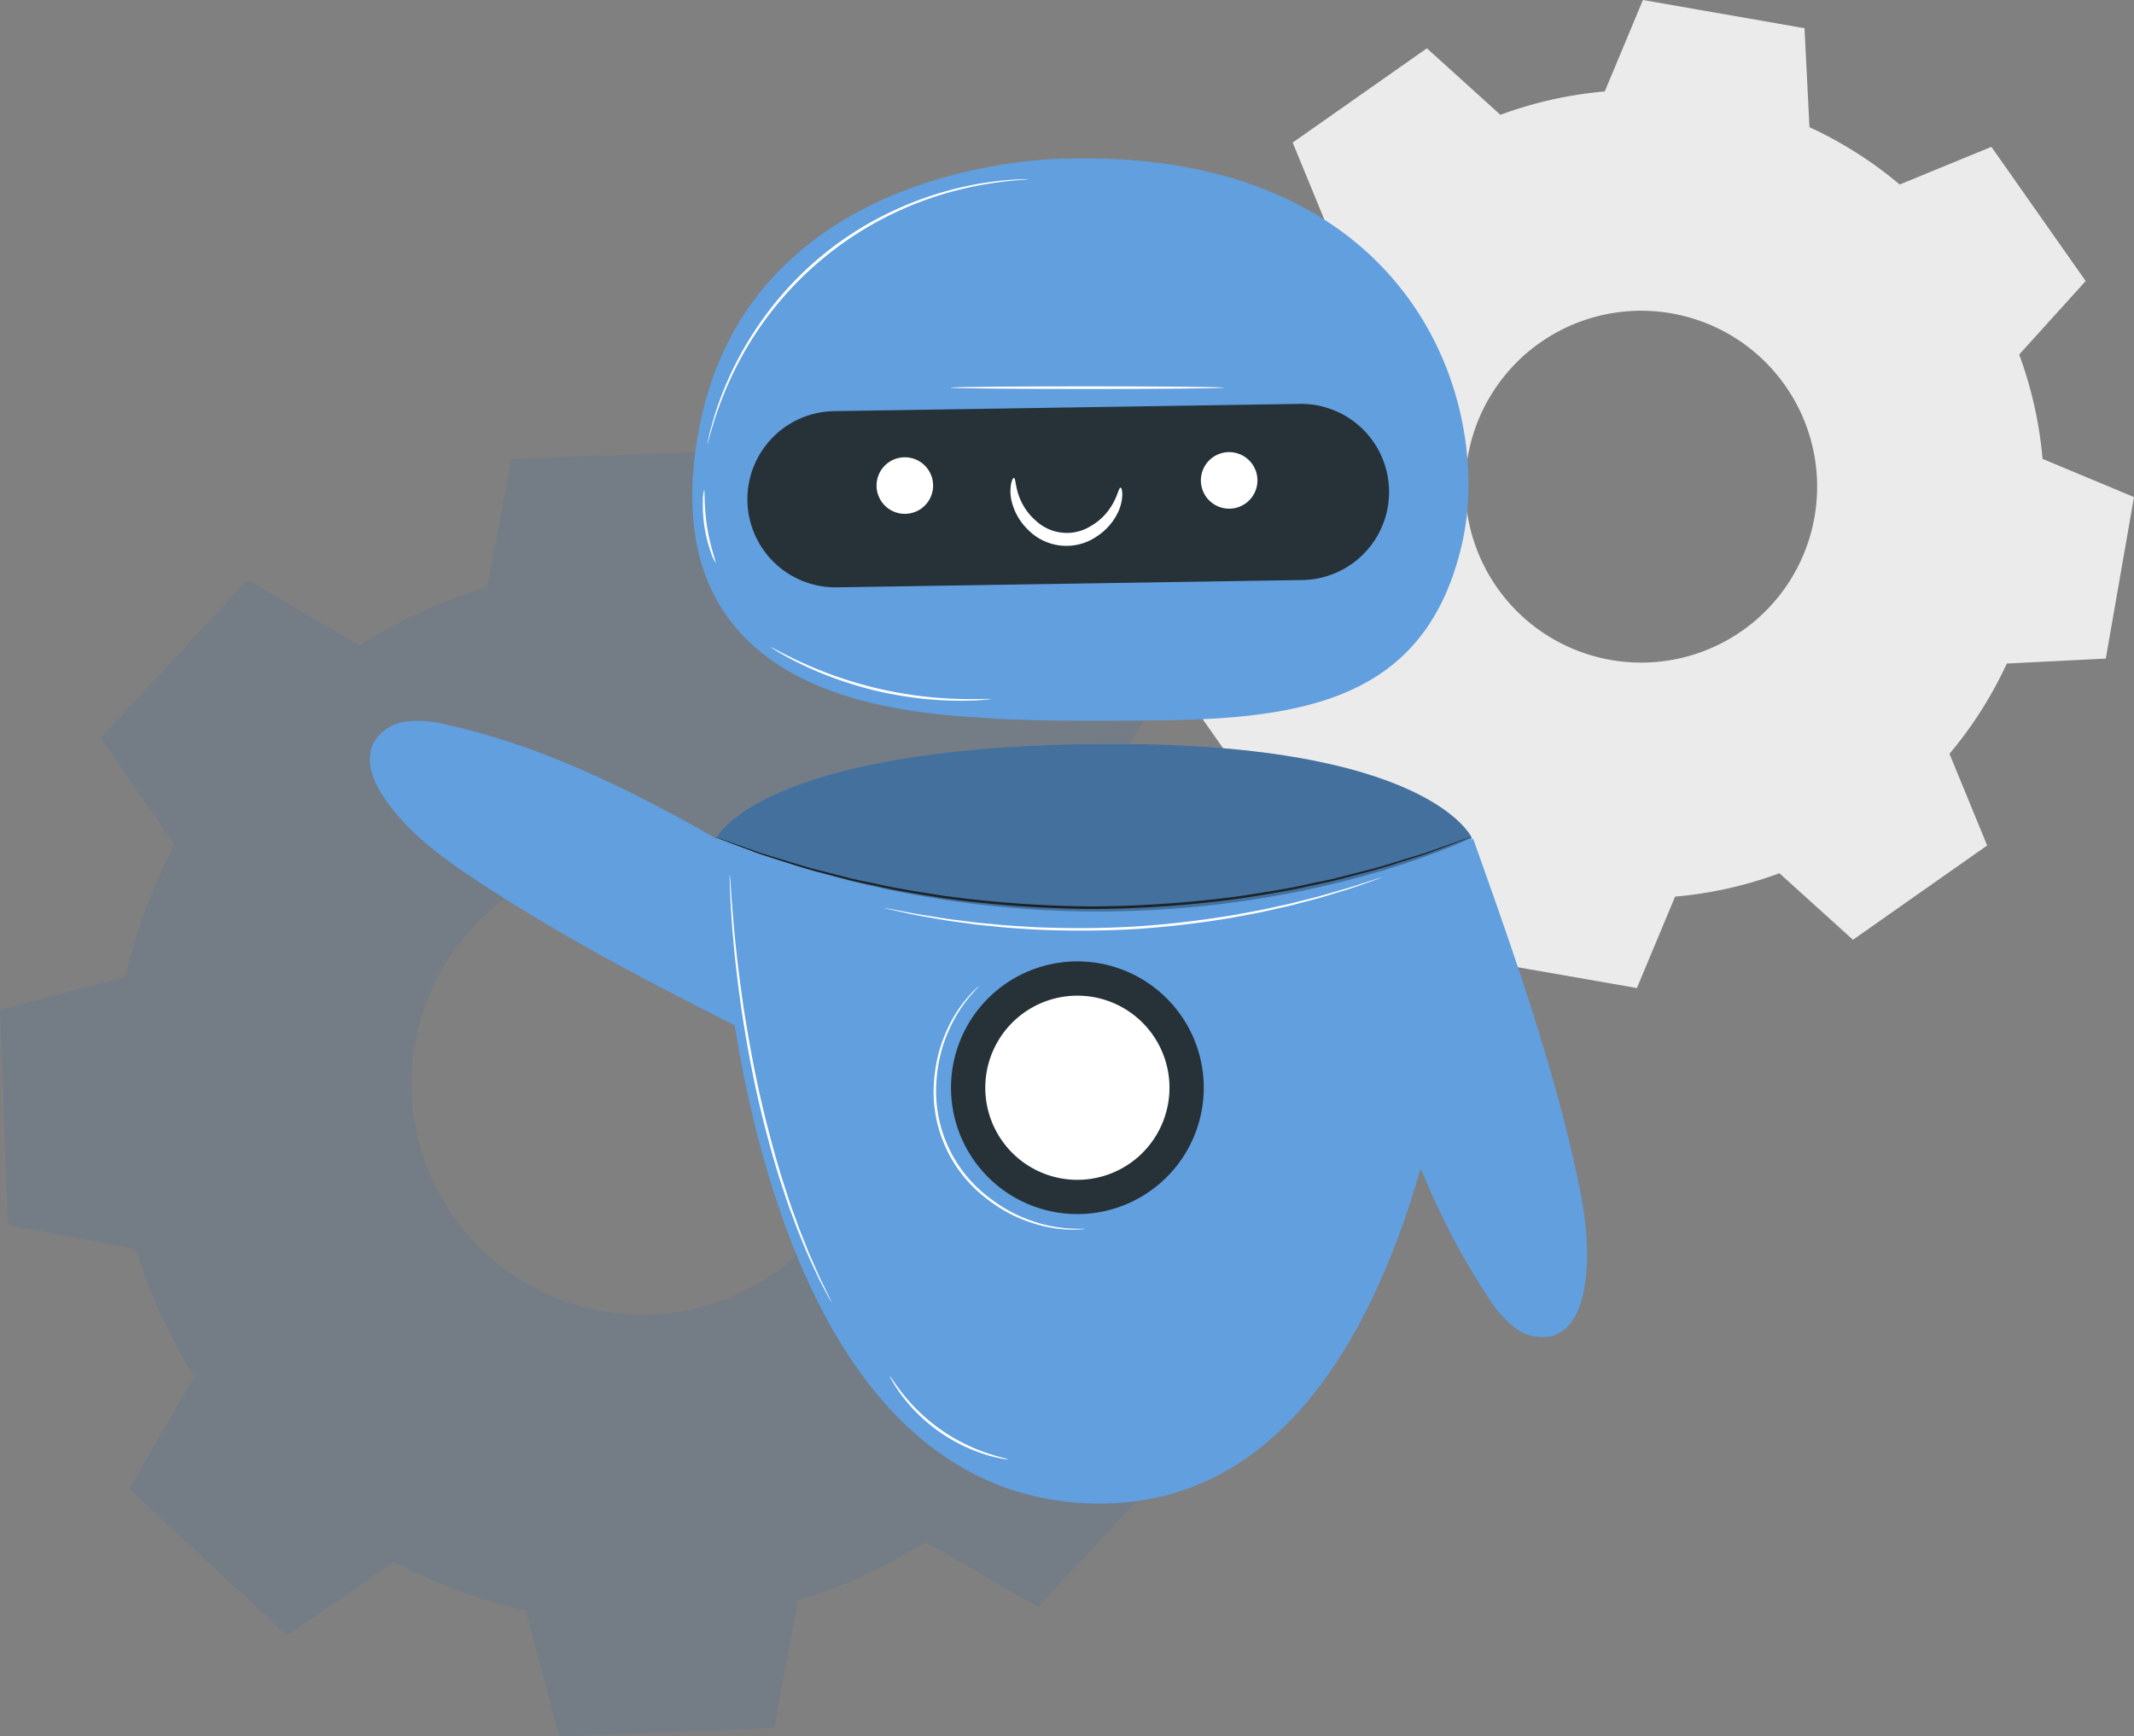 <?xml version="1.0" encoding="UTF-8"?>
<svg xmlns="http://www.w3.org/2000/svg" xmlns:xlink="http://www.w3.org/1999/xlink" id="Group_2034" data-name="Group 2034" width="322.423" height="262.36" viewBox="0 0 322.423 262.36">
  <rect x="0" y="0" width="322.423" height="262.36" fill="#808080" stroke="none"/>
  <defs>
    <clipPath id="clip-path">
      <rect id="Rectangle_899" data-name="Rectangle 899" width="322.423" height="262.36" fill="none"></rect>
    </clipPath>
    <clipPath id="clip-path-3">
      <rect id="Rectangle_897" data-name="Rectangle 897" width="114.091" height="25.324" fill="none"></rect>
    </clipPath>
  </defs>
  <g id="Group_2033" data-name="Group 2033" clip-path="url(#clip-path)">
    <g id="Group_2032" data-name="Group 2032">
      <g id="Group_2031" data-name="Group 2031" clip-path="url(#clip-path)">
        <path id="Path_3220" data-name="Path 3220" d="M18.981,115.574a79.618,79.618,0,0,1,7.378-19.865l-11.1-16.218L37.376,55.662l17,9.852a79.471,79.471,0,0,1,19.26-8.842l3.619-19.305,32.487-1.214,5.052,18.977a79.585,79.585,0,0,1,19.867,7.381l16.216-11.095,23.829,22.112-9.851,17a79.6,79.6,0,0,1,8.84,19.258L193,113.41l1.216,32.485-18.979,5.052a79.613,79.613,0,0,1-7.381,19.867l11.095,16.218L156.84,210.86l-17-9.852a79.64,79.64,0,0,1-19.26,8.84l-3.619,19.305-32.487,1.214L79.421,211.39a79.636,79.636,0,0,1-19.867-7.379L43.338,215.105,19.509,192.993l9.851-17a79.8,79.8,0,0,1-8.84-19.258L1.214,153.112,0,120.628ZM62.2,133.087A34.873,34.873,0,1,0,95.748,96.936,34.872,34.872,0,0,0,62.2,133.087" transform="translate(0 31.992)" fill="#2468af" opacity="0.128"></path>
        <path id="Path_3221" data-name="Path 3221" d="M111.064,49.036A60.663,60.663,0,0,1,119.725,35.4l-5.692-13.856L134.309,7.3l11.108,10.048a60.7,60.7,0,0,1,15.765-3.529L166.952,0l24.413,4.264.746,14.953a60.584,60.584,0,0,1,13.637,8.663L219.6,22.189l14.246,20.276L223.8,53.573a60.741,60.741,0,0,1,3.529,15.764l13.815,5.772L236.884,99.52l-14.953.746a60.584,60.584,0,0,1-8.663,13.637l5.692,13.858-20.276,14.246-11.108-10.05a60.774,60.774,0,0,1-15.765,3.529l-5.77,13.816-24.413-4.264-.746-14.953a60.62,60.62,0,0,1-13.637-8.661l-13.856,5.691L99.142,106.839,109.19,95.731a60.774,60.774,0,0,1-3.529-15.765L91.847,74.2l4.262-24.412ZM140.5,68.969a26.584,26.584,0,1,0,30.76-21.616A26.581,26.581,0,0,0,140.5,68.969" transform="translate(81.277)" fill="#ebebeb"></path>
        <path id="Path_3222" data-name="Path 3222" d="M82.224,75.732C69.332,68.353,55.854,61.622,41.35,58.41a17,17,0,0,0-6.188-.518,6.559,6.559,0,0,0-5,3.321c-1.24,2.577-.041,5.662,1.538,8.047,3.487,5.263,8.71,9.1,13.971,12.587C60.069,91.4,75.556,99.183,91,106.943c-1.957-10.991-5.809-20.448-8.774-31.21" transform="translate(26.232 51.128)" fill="#619fdf"></path>
        <path id="Path_3223" data-name="Path 3223" d="M109.981,95.809c4.213,14.246,9.3,28.426,17.554,40.775a16.971,16.971,0,0,0,4.113,4.654,6.562,6.562,0,0,0,5.911,1.061c2.678-1,3.945-4.062,4.452-6.878,1.12-6.213,0-12.6-1.389-18.753-3.8-16.861-9.609-33.19-15.4-49.473-6.186,9.295-9.941,18.789-15.24,28.615" transform="translate(97.324 59.461)" fill="#619fdf"></path>
        <path id="Path_3224" data-name="Path 3224" d="M57.436,73.794s1.012,98.677,56.391,100.609,57.7-99.9,57.7-100.609c0,0-6.543-14.717-57.045-14.141S57.436,73.794,57.436,73.794" transform="translate(50.826 52.774)" fill="#619fdf"></path>
        <path id="Path_3225" data-name="Path 3225" d="M114.366,97.557a19.093,19.093,0,1,1-17.65-20.434,19.093,19.093,0,0,1,17.65,20.434" transform="translate(67.457 68.201)" fill="#263238"></path>
        <path id="Path_3226" data-name="Path 3226" d="M106.768,94.747A13.914,13.914,0,1,1,93.906,79.857a13.914,13.914,0,0,1,12.863,14.891" transform="translate(69.888 70.633)" fill="#fff"></path>
        <path id="Path_3227" data-name="Path 3227" d="M57.313,67.1a1.877,1.877,0,0,1,.29.085l.839.285L61.65,68.6l2.317.826c.852.285,1.791.552,2.792.865,2.011.6,4.275,1.37,6.846,1.975L77.619,73.3c1.4.352,2.875.614,4.392.942,3.027.7,6.311,1.169,9.756,1.727a174.334,174.334,0,0,0,22.63,1.617,174.119,174.119,0,0,0,22.636-1.613c3.446-.558,6.729-1.029,9.758-1.725,1.515-.328,2.993-.59,4.392-.942s2.735-.7,4.013-1.029c2.573-.605,4.835-1.376,6.846-1.973,1-.311,1.941-.581,2.793-.865l2.315-.826c1.378-.484,2.454-.865,3.208-1.131l.839-.285a1.874,1.874,0,0,1,.29-.085,1.558,1.558,0,0,1-.275.123l-.826.32-3.186,1.2-2.305.858c-.85.3-1.787.575-2.788.9-2.007.618-4.267,1.41-6.84,2.032q-1.92.506-4.015,1.056c-1.4.36-2.878.63-4.4.967-3.031.711-6.322,1.2-9.773,1.762A170.71,170.71,0,0,1,114.4,77.977a170.967,170.967,0,0,1-22.683-1.653c-3.451-.567-6.74-1.054-9.771-1.764-1.517-.337-3-.607-4.4-.967l-4.015-1.056c-2.571-.624-4.833-1.416-6.84-2.034-1-.322-1.936-.6-2.786-.9l-2.307-.86-3.186-1.2-.826-.32a1.88,1.88,0,0,1-.275-.123" transform="translate(50.717 59.379)" fill="#263238"></path>
        <g id="Group_2030" data-name="Group 2030" transform="translate(108.261 112.412)" opacity="0.3">
          <g id="Group_2029" data-name="Group 2029">
            <g id="Group_2028" data-name="Group 2028" clip-path="url(#clip-path-3)">
              <path id="Path_3228" data-name="Path 3228" d="M57.436,73.794s6.541-13.566,57.045-14.141,57.045,14.141,57.045,14.141-50.946,25.126-114.09,0" transform="translate(-57.435 -59.638)"></path>
            </g>
          </g>
        </g>
        <path id="Path_3229" data-name="Path 3229" d="M73.873,134.764c-.006,0-.038-.045-.1-.145-.066-.121-.147-.266-.245-.443q-.339-.639-.914-1.727l-.648-1.253-.707-1.523c-.513-1.091-1.089-2.337-1.649-3.747l-.9-2.2q-.43-1.168-.9-2.42c-.647-1.664-1.193-3.491-1.84-5.391-1.178-3.834-2.335-8.09-3.351-12.606-1-4.522-1.757-8.867-2.356-12.833-.554-3.972-.993-7.557-1.233-10.578-.147-1.51-.236-2.878-.311-4.081s-.139-2.236-.164-3.084c-.028-.82-.049-1.472-.064-1.951,0-.2-.006-.369-.008-.507A.513.513,0,0,1,58.5,70.1a.585.585,0,0,1,.028.172c.013.138.028.3.045.505q.051.718.139,1.945c.047.846.126,1.879.23,3.078s.2,2.563.368,4.07c.275,3.016.743,6.592,1.316,10.552.618,3.955,1.387,8.288,2.381,12.8,1.012,4.5,2.156,8.755,3.314,12.586.635,1.9,1.169,3.723,1.8,5.385q.452,1.255.873,2.422.458,1.151.878,2.207c.543,1.414,1.1,2.663,1.591,3.76.243.549.467,1.059.677,1.532.224.46.43.884.616,1.267q.534,1.108.848,1.757c.085.185.153.337.211.462a.62.62,0,0,1,.06.164" transform="translate(51.755 62.033)" fill="#fff"></path>
        <path id="Path_3230" data-name="Path 3230" d="M89.187,122.886a3.888,3.888,0,0,1-.882-.107,18.686,18.686,0,0,1-2.352-.567,24.738,24.738,0,0,1-3.357-1.289,25.583,25.583,0,0,1-7.182-5.05,24.456,24.456,0,0,1-2.349-2.722,18.412,18.412,0,0,1-1.331-2.023,3.877,3.877,0,0,1-.4-.794c.064-.038.694,1.057,1.949,2.646a28.27,28.27,0,0,0,2.384,2.633,27.4,27.4,0,0,0,7.083,4.982,28.114,28.114,0,0,0,3.285,1.351c1.921.645,3.165.865,3.15.939" transform="translate(63.124 97.636)" fill="#fff"></path>
        <path id="Path_3231" data-name="Path 3231" d="M97.625,115.756a2.687,2.687,0,0,1-.528.055,13.894,13.894,0,0,1-1.519.043,19.914,19.914,0,0,1-5.519-.9,22.971,22.971,0,0,1-3.593-1.446,23.49,23.49,0,0,1-3.738-2.413,20.267,20.267,0,0,1-7.809-17.986,23.422,23.422,0,0,1,.788-4.379,23.049,23.049,0,0,1,1.4-3.613,19.88,19.88,0,0,1,3.112-4.643,13.792,13.792,0,0,1,1.071-1.08,2.589,2.589,0,0,1,.4-.349c.03.03-.5.533-1.355,1.529a21.162,21.162,0,0,0-2.978,4.663,21.989,21.989,0,0,0-2.075,7.9,20.125,20.125,0,0,0,7.675,17.675,23.607,23.607,0,0,0,3.66,2.407,23.345,23.345,0,0,0,3.527,1.47,21.079,21.079,0,0,0,5.442,1.007c1.31.057,2.039.013,2.041.055" transform="translate(66.231 69.953)" fill="#fff"></path>
        <path id="Path_3232" data-name="Path 3232" d="M112.361,12.728s-48.28-.581-55.924,41.236,33.188,42.6,44.931,43.389c5.325.358,16.717.4,26.77.222,22.257-.386,37.983-4.7,43.334-25.343a39.33,39.33,0,0,0,1.2-7.395c1.416-22.63-13.905-53.224-60.314-52.11" transform="translate(49.105 11.237)" fill="#619fdf"></path>
        <path id="Path_3233" data-name="Path 3233" d="M143.521,59,73.379,60.1a13.314,13.314,0,0,1-.417-26.624l70.143-1.093A13.313,13.313,0,1,1,143.521,59" transform="translate(52.969 28.652)" fill="#263238"></path>
        <path id="Path_3234" data-name="Path 3234" d="M78.728,41.753a4.273,4.273,0,1,1-3.372-5.014,4.275,4.275,0,0,1,3.372,5.014" transform="translate(62.175 32.44)" fill="#fff"></path>
        <path id="Path_3235" data-name="Path 3235" d="M104.725,41.339a4.273,4.273,0,1,1-3.372-5.014,4.274,4.274,0,0,1,3.372,5.014" transform="translate(85.181 32.073)" fill="#fff"></path>
        <path id="Path_3236" data-name="Path 3236" d="M81.515,38.316c.317.034.158,1.529,1.091,3.515a8.822,8.822,0,0,0,2.269,2.98,6.846,6.846,0,0,0,8.284.758,8.837,8.837,0,0,0,2.771-2.522c1.276-1.785,1.391-3.282,1.71-3.259.124,0,.254.381.254,1.088a6.629,6.629,0,0,1-.777,2.886,8.867,8.867,0,0,1-3,3.336,8.11,8.11,0,0,1-10.463-.956,8.886,8.886,0,0,1-2.345-3.824,6.609,6.609,0,0,1-.241-2.978c.128-.7.324-1.044.447-1.024" transform="translate(71.671 33.906)" fill="#fff"></path>
        <path id="Path_3237" data-name="Path 3237" d="M105.174,14.378a.562.562,0,0,1-.173.03l-.511.045c-.449.047-1.112.06-1.96.162A53,53,0,0,0,95.4,15.8a51.723,51.723,0,0,0-35.45,29.254,52.9,52.9,0,0,0-2.511,6.773c-.262.812-.4,1.463-.532,1.892-.057.2-.1.36-.143.494a.657.657,0,0,1-.06.164.525.525,0,0,1,.021-.173c.028-.136.064-.3.106-.5.106-.437.222-1.1.462-1.917A47.809,47.809,0,0,1,59.7,44.94a50.93,50.93,0,0,1,5.308-9.357A50.181,50.181,0,0,1,85.149,18.964a50.8,50.8,0,0,1,10.194-3.436,47.852,47.852,0,0,1,7.174-1.063c.854-.079,1.521-.07,1.97-.09.205,0,.375-.006.513-.008a.593.593,0,0,1,.175.011" transform="translate(50.181 12.714)" fill="#fff"></path>
        <path id="Path_3238" data-name="Path 3238" d="M58.262,50.262a5.6,5.6,0,0,1-.686-1.5,21.362,21.362,0,0,1-1.229-7.843,5.555,5.555,0,0,1,.194-1.64c.123.006-.047,2.518.439,5.559.466,3.044,1.4,5.383,1.282,5.427" transform="translate(49.851 34.757)" fill="#fff"></path>
        <path id="Path_3239" data-name="Path 3239" d="M117.469,31.17c0,.107-9.24.2-20.634.2S76.2,31.277,76.2,31.17s9.238-.2,20.636-.2,20.634.089,20.634.2" transform="translate(67.43 27.409)" fill="#fff"></path>
        <path id="Path_3240" data-name="Path 3240" d="M95,59.711a1.227,1.227,0,0,1-.349.057l-1.007.087c-.437.038-.973.074-1.6.083s-1.333.049-2.119.025a54.1,54.1,0,0,1-5.5-.332,60.565,60.565,0,0,1-6.658-1.148A60.756,60.756,0,0,1,71.3,56.539a54.31,54.31,0,0,1-5.074-2.16c-.714-.328-1.333-.677-1.885-.967s-1.018-.558-1.393-.786l-.861-.528a1.173,1.173,0,0,1-.287-.205,1.215,1.215,0,0,1,.326.138l.9.462c.385.207.858.458,1.417.726s1.186.6,1.9.91c1.416.662,3.138,1.368,5.08,2.072a65.981,65.981,0,0,0,6.439,1.9,66,66,0,0,0,6.609,1.171c2.051.238,3.907.373,5.468.413.782.041,1.489.025,2.109.032s1.155,0,1.593-.015c.4,0,.733-.009,1.008-.013a1.238,1.238,0,0,1,.354.023" transform="translate(54.687 45.919)" fill="#fff"></path>
        <path id="Path_3241" data-name="Path 3241" d="M145.987,70.347a.77.77,0,0,1-.179.081l-.541.2-2.094.745c-.909.328-2.024.711-3.342,1.1s-2.8.882-4.471,1.3q-1.253.331-2.62.692c-.912.238-1.874.434-2.861.664-1.974.477-4.111.854-6.354,1.276a145.123,145.123,0,0,1-14.746,1.736,144.922,144.922,0,0,1-14.849.083c-2.279-.145-4.447-.258-6.463-.49-1.01-.107-1.989-.183-2.922-.307l-2.684-.368c-1.715-.209-3.248-.515-4.6-.745s-2.509-.464-3.449-.679l-2.168-.483c-.23-.055-.413-.1-.562-.134a.714.714,0,0,1-.189-.06.77.77,0,0,1,.2.021l.569.1,2.183.411c.944.19,2.1.411,3.457.613s2.886.494,4.6.686c.854.107,1.749.222,2.68.341s1.909.183,2.918.283c2.013.219,4.177.319,6.45.454,4.548.181,9.56.192,14.808-.113,5.246-.339,10.216-.963,14.71-1.7,2.237-.411,4.371-.775,6.345-1.238.988-.222,1.947-.409,2.859-.637s1.785-.456,2.62-.667c1.678-.4,3.163-.871,4.48-1.244s2.441-.726,3.355-1.031l2.117-.673.554-.168a.851.851,0,0,1,.192-.043" transform="translate(62.735 62.25)" fill="#fff"></path>
      </g>
    </g>
  </g>
</svg>
